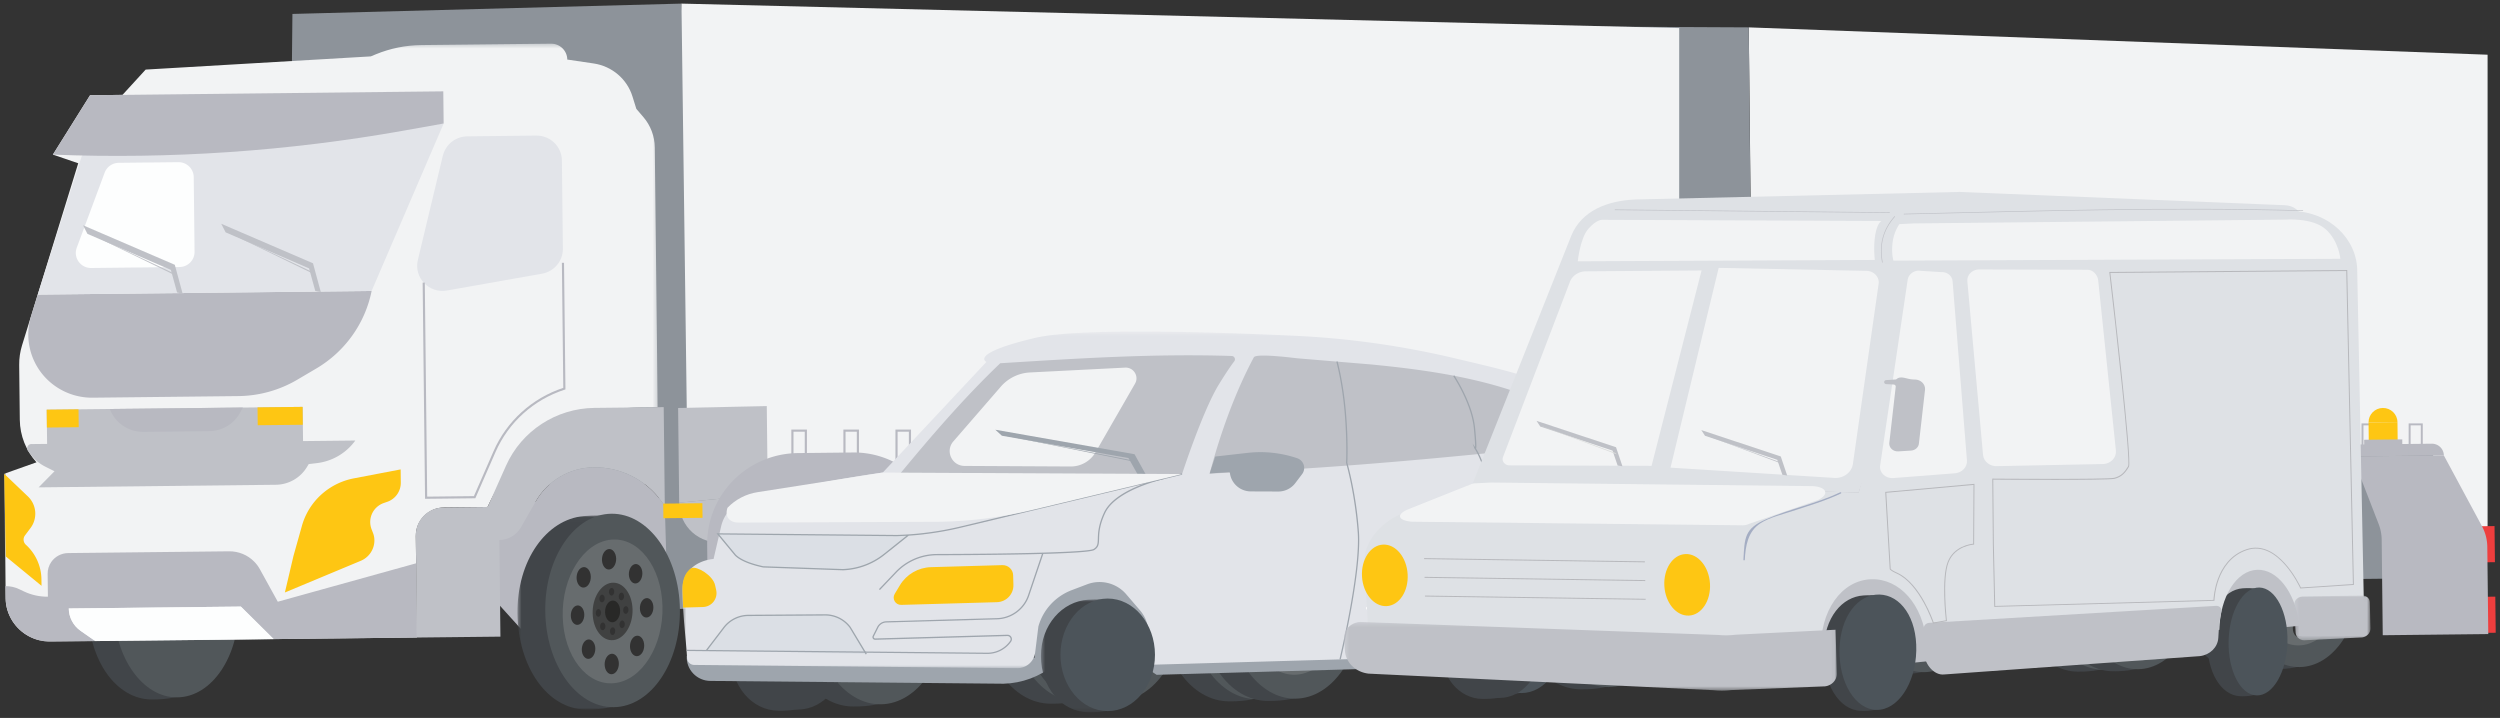 <svg xmlns="http://www.w3.org/2000/svg" xmlns:xlink="http://www.w3.org/1999/xlink" width="592" height="170" viewBox="0 0 592 170" fill="none" xmlns:v="https://vecta.io/nano"><rect x="0" y="0" width="592" height="170" fill="#333333" stroke="none"/><style><![CDATA[.B{fill:#414549}.C{fill-rule:evenodd}.D{fill:#b8b9c1}.E{fill:#51575a}.F{fill:#bfc1c7}.G{fill:#fec613}.H{fill:#676c6e}.I{fill:#404141}.J{fill:#323232}.K{fill:#282827}.L{fill:#f2f3f4}.M{fill:#fff}.N{fill:#8d939a}.O{fill:#e2e4e9}.P{fill:#9ea5ad}.Q{fill:#4c545a}]]></style><g class="C"><path d="M477.333 138.487c.142 11.453 6.444 20.507 14.694 20.562 14.697.102 14.32-9.46 14.178-20.914s2.684-22.104-14.692-20.563c-7.94.704-14.32 9.462-14.18 20.915z" class="B"/><path d="M483.292 137.995c.142 11.453 6.72 20.66 14.694 20.562s14.32-9.46 14.178-20.914-6.72-20.66-14.692-20.562-14.32 9.46-14.18 20.914z" class="E"/><path d="M485.644 138.395c.142 11.454 6.444 20.507 14.693 20.564 14.697.1 14.32-9.46 14.18-20.915s2.684-22.103-14.693-20.563c-7.94.703-14.32 9.46-14.18 20.914z" class="B"/><path d="M491.603 137.903c.142 11.455 6.72 20.662 14.693 20.564s14.32-9.46 14.18-20.915-6.72-20.66-14.693-20.563-14.32 9.46-14.18 20.914z" class="E"/><path d="M505.99 122.542c5.908-.624 10.873 5.755 11.1 14.25s-4.394 15.882-10.302 16.507-10.873-5.756-11.09-14.25 4.395-15.882 10.303-16.507z" class="H"/><path d="M506.226 131.77c2.362-.25 4.347 2.3 4.435 5.697s-1.758 6.353-4.12 6.602-4.348-2.3-4.435-5.697 1.757-6.353 4.12-6.602z" class="I"/><path d="M515.128 136.996c.03 1.148-.594 2.146-1.392 2.23s-1.47-.777-1.5-1.925.594-2.146 1.393-2.23 1.47.78 1.498 1.926zm-14.815 1.564c.03 1.147-.594 2.146-1.392 2.23s-1.47-.777-1.5-1.925.594-2.146 1.393-2.23 1.47.778 1.498 1.926zm6.835-11.978c.03 1.2-.626 2.263-1.466 2.352s-1.55-.82-1.58-2.03.626-2.263 1.468-2.352 1.55.82 1.58 2.03zm.576 22.453c.03 1.2-.627 2.263-1.467 2.352s-1.55-.82-1.58-2.03.625-2.263 1.468-2.352 1.55.82 1.58 2.03zm2.536-20.548c.543-.872 1.46-.97 2.044-.217s.62 2.068.076 2.94-1.46.966-2.045.215-.62-2.067-.075-2.938zm-7.97 18.89c-.543.872-1.46.968-2.043.216s-.62-2.068-.077-2.94 1.46-.966 2.045-.214.62 2.067.075 2.938zm-.986-15.326c-.573.918-1.538 1.02-2.154.227s-.653-2.18-.08-3.098 1.54-1.02 2.156-.227.652 2.178.078 3.098zm9.216 11.85c.574-.92 1.54-1.02 2.156-.228s.652 2.18.078 3.098-1.537 1.02-2.155.227-.652-2.18-.08-3.097zm-.734-6.34c.01.454-.235.85-.553.883s-.583-.307-.594-.762.237-.85.552-.886.583.3.595.765zm-5.886.62c.012.456-.235.852-.552.885s-.583-.3-.595-.763.237-.85.553-.885.583.3.594.763zm2.84-4.532c.012.454-.235.85-.553.883s-.582-.308-.594-.762.237-.85.553-.886.582.3.594.765zm-.378 7.682c.317-.032.582.3.594.765s-.235.85-.55.883-.583-.3-.595-.763.236-.85.552-.885zm1.493-7.144c.216-.346.58-.384.8-.086s.245.82.03 1.165-.58.385-.8.087-.245-.82-.03-1.166zm-3.16 7.49c-.216.346-.578.383-.8.085s-.245-.82-.03-1.165.578-.383.8-.085.245.82.03 1.165zm-.154-5.972c-.216.345-.58.382-.8.084s-.246-.82-.03-1.164.578-.385.8-.087.244.82.03 1.167zm4.3 5.533c-.216.346-.58.383-.8.085s-.246-.82-.03-1.164.578-.385.8-.086.246.82.03 1.165z" class="J"/><path d="M506.323 135.594c.894-.095 1.644.87 1.678 2.154s-.666 2.404-1.56 2.497-1.644-.87-1.676-2.155.664-2.402 1.557-2.496z" class="K"/><path d="M425.34 111.015l29.6-15.054-24.295-30.01-33.576 4.2 2.39 41.147 25.9-.284z" class="O"/><path d="M415.2 109.052l-1.09-102.57 174.952 6.474V126.44l-14.348-17.216-159.513-.17z" class="L"/><path d="M590.8 133.124l-2.974.032-.096-8.548 2.974-.033.096 8.55zm.185 16.71l-2.973.032-.096-8.548 2.973-.033.096 8.55z" fill="#ee3e3e"/><path d="M576.48 136.905l-168.22 1.843-.34-30.543 168.222-1.845.34 30.545z" class="N"/><path d="M570.16 150.357l19.064-.21-.23-20.653a10.56 10.56 0 0 0-1.262-4.887l-9.028-16.76-21.64.237 6.208 16.028a10.51 10.51 0 0 1 .711 3.691l.252 22.62 5.925-.066z" class="D"/><path d="M434.976 139.096c.142 11.453 6.444 20.507 14.693 20.564 14.697.1 14.32-9.462 14.18-20.915s2.684-22.103-14.692-20.563c-7.94.703-14.32 9.46-14.18 20.914z" class="B"/><path d="M440.935 138.604c.142 11.454 6.72 20.66 14.693 20.564s14.32-9.46 14.18-20.915-6.72-20.662-14.692-20.563-14.32 9.46-14.18 20.914z" class="E"/><path d="M454.98 123.246c5.908-.624 10.873 5.755 11.1 14.25s-4.395 15.883-10.302 16.508-10.873-5.756-11.09-14.25 4.395-15.882 10.303-16.507z" class="H"/><path d="M455.216 132.475c2.362-.25 4.348 2.3 4.435 5.697s-1.758 6.352-4.12 6.6-4.348-2.3-4.435-5.697 1.757-6.352 4.12-6.6z" class="I"/><path d="M464.118 137.7c.03 1.15-.594 2.146-1.392 2.23s-1.47-.777-1.5-1.925.594-2.146 1.393-2.23 1.47.78 1.498 1.925zm-14.815 1.565c.03 1.148-.594 2.146-1.4 2.23s-1.47-.776-1.5-1.924.594-2.146 1.393-2.232 1.47.78 1.498 1.926zm6.837-11.978c.03 1.2-.626 2.262-1.468 2.35s-1.548-.82-1.58-2.03.625-2.262 1.468-2.35 1.55.818 1.58 2.03zm.574 22.453c.03 1.2-.626 2.262-1.467 2.35s-1.548-.82-1.58-2.03.626-2.263 1.468-2.35 1.55.818 1.58 2.03zm2.536-20.55c.543-.87 1.46-.97 2.044-.216s.62 2.068.076 2.94-1.46.967-2.045.215-.62-2.066-.075-2.938zm-7.97 18.9c-.543.87-1.46.968-2.044.216s-.62-2.07-.076-2.94 1.46-.967 2.045-.214.62 2.066.075 2.938zm-.985-15.326c-.573.92-1.538 1.02-2.155.227s-.652-2.18-.08-3.098 1.54-1.02 2.155-.227.653 2.18.08 3.098zm9.215 11.84c.573-.918 1.538-1.02 2.155-.227s.652 2.18.08 3.098-1.537 1.02-2.155.227-.652-2.18-.08-3.098zm-.733-6.33c.01.456-.236.85-.553.884s-.583-.308-.594-.763.235-.85.55-.886.583.3.596.765zm-5.877.62c.012.456-.236.85-.552.885s-.583-.3-.595-.762.236-.852.553-.886.583.308.594.763zm2.83-4.533c.012.454-.235.85-.553.884s-.58-.308-.593-.763.236-.85.552-.886.582.3.594.765zm-.377 7.683c.316-.033.58.3.593.764s-.235.852-.55.884-.583-.308-.595-.763.236-.85.553-.885zm1.493-7.135c.215-.345.578-.384.8-.085s.244.82.03 1.164-.578.385-.8.087-.245-.82-.03-1.166zm-3.16 7.48c-.216.346-.578.384-.8.085s-.245-.818-.03-1.163.578-.385.8-.087.245.82.03 1.165zm-.155-5.97c-.215.345-.578.383-.8.085s-.246-.82-.03-1.165.58-.384.8-.086.245.82.03 1.166zm4.3 5.533c-.215.345-.58.382-.8.084s-.247-.818-.03-1.163.58-.385.8-.087.246.82.03 1.166z" class="J"/><path d="M455.314 136.3c.893-.095 1.644.87 1.678 2.154s-.666 2.403-1.56 2.497-1.644-.87-1.677-2.156.665-2.402 1.558-2.495z" class="K"/><path d="M515.593 137.98c.14 11.454 6.443 20.506 14.692 20.563 14.697.1 14.32-9.46 14.18-20.914s2.684-22.104-14.693-20.564c-7.938.703-14.32 9.46-14.178 20.915z" class="B"/><path d="M521.552 137.487c.14 11.454 6.72 20.662 14.692 20.563s14.32-9.46 14.18-20.914-6.72-20.66-14.693-20.564-14.32 9.46-14.178 20.915z" class="E"/><path d="M523.903 137.888c.142 11.453 6.444 20.507 14.694 20.562 14.697.1 14.32-9.46 14.178-20.914s2.684-22.103-14.692-20.562c-7.94.703-14.322 9.46-14.18 20.914z" class="B"/><path d="M529.862 137.396c.142 11.454 6.72 20.66 14.694 20.563s14.32-9.462 14.178-20.915-6.72-20.66-14.692-20.562-14.322 9.46-14.18 20.914z" class="E"/><path d="M544.248 122.034c5.908-.625 10.873 5.755 11.1 14.25s-4.394 15.883-10.302 16.507-10.873-5.755-11.1-14.25 4.394-15.883 10.302-16.507z" class="H"/><path d="M544.484 131.262c2.363-.25 4.348 2.3 4.436 5.698s-1.758 6.352-4.12 6.602-4.347-2.303-4.435-5.7 1.758-6.35 4.12-6.6z" class="I"/><path d="M553.386 136.5c.03 1.147-.594 2.146-1.4 2.23s-1.47-.778-1.5-1.925.594-2.146 1.393-2.23 1.47.778 1.498 1.926zm-14.814 1.563c.03 1.148-.594 2.147-1.393 2.23s-1.47-.777-1.498-1.924.594-2.147 1.392-2.23 1.47.778 1.5 1.925zm6.835-11.98c.032 1.2-.625 2.263-1.466 2.352s-1.55-.82-1.58-2.03.625-2.262 1.468-2.35 1.55.82 1.58 2.03zm.575 22.453c.032 1.2-.625 2.263-1.466 2.35s-1.55-.82-1.58-2.03.626-2.262 1.468-2.35 1.55.82 1.58 2.03zm2.536-20.55c.545-.87 1.46-.967 2.045-.216s.62 2.068.075 2.94-1.46.968-2.044.215-.62-2.066-.076-2.938zm-7.968 18.9c-.545.872-1.46.968-2.045.217s-.618-2.068-.075-2.94 1.46-.966 2.044-.215.62 2.067.076 2.938zm-.986-15.328c-.574.92-1.538 1.02-2.155.228s-.652-2.18-.08-3.098 1.537-1.02 2.154-.228.653 2.18.08 3.098zm9.216 11.84c.573-.918 1.538-1.02 2.154-.227s.653 2.18.08 3.098-1.54 1.02-2.156.227-.652-2.18-.078-3.098zm-.735-6.328c.012.456-.236.85-.553.885s-.582-.3-.594-.763.236-.85.553-.885.582.3.594.763zm-5.875.62c.012.456-.235.85-.553.884s-.58-.308-.594-.762.237-.852.553-.886.582.3.594.764zm2.83-4.533c.01.456-.235.85-.553.885s-.583-.3-.594-.763.236-.852.552-.885.583.308.595.763zm-.38 7.683c.316-.034.583.308.594.763s-.236.852-.552.885-.583-.3-.595-.764.236-.85.553-.884zm1.494-7.146c.216-.345.58-.382.8-.084s.246.82.03 1.164-.578.384-.8.086-.246-.82-.03-1.166zm-3.16 7.493c-.216.346-.578.384-.8.086s-.246-.82-.03-1.165.578-.385.8-.087.245.82.03 1.166zm-.153-5.974c-.216.345-.58.384-.8.085s-.246-.818-.03-1.164.578-.385.8-.087.246.82.03 1.166zm4.308 5.534c-.216.345-.58.383-.8.085s-.245-.82-.03-1.165.578-.385.8-.087.244.82.03 1.167z" class="J"/><path d="M544.583 135.086c.893-.094 1.644.87 1.676 2.155s-.664 2.402-1.557 2.496-1.644-.87-1.678-2.154.666-2.402 1.56-2.497z" class="K"/><path d="M508.206 139.538l9.274-.1-.162-14.563 6.767-13.377a5.68 5.68 0 0 1 5.012-3.107l49.607-.543c-.017-1.552-1.3-2.796-2.865-2.78l-53.195.583c-1.857.02-3.587.94-4.632 2.462l-9.994 14.563.188 16.862z" class="D"/><path d="M471.922 143.513l41.476-.455-.034-3.04c-.11-9.833-4.153-19.22-11.24-26.094l-33.3.364a58.75 58.75 0 0 1 2.961 17.766l.127 11.458z" class="F"/><path d="M418.483 133.878l19.35 1.832 1.33-13.487c.967-3.583 3.622-6.48 7.125-7.775a19.02 19.02 0 0 1 18.446 2.95c4.408 3.513 6.997 8.797 7.06 14.402l.077 6.956 3.092-.033-.12-10.73c-.066-6-3.028-11.608-7.963-15.08l-6.094-4.287c-3.253-2.29-7.154-3.498-11.142-3.454l-11.833.13a19.77 19.77 0 0 0-9.716 2.674c-6.08 3.536-9.787 10.032-9.71 17.023l.1 8.88z" class="D"/><path d="M514.49 125.102l-42.767.47.203 18.227 42.767-.47-.203-18.226zm-3.278 3.325l.13 11.65-36.136.395-.13-11.65 36.137-.396z" fill="#ced3d7"/><path d="M483.486 140.698l-8.394.1-.035-3.13 8.394-.093.035 3.13zm27.888-.306l-8.394.092-.034-3.13 8.393-.1.035 3.13z" class="G"/><g class="D"><use xlink:href="#H"/><use xlink:href="#H" x="11.161"/><use xlink:href="#I"/><use xlink:href="#I" x="11.16"/><use xlink:href="#H" x="44.646"/><use xlink:href="#H" x="55.807"/><use xlink:href="#I" x="44.645"/><use xlink:href="#I" x="55.807"/><use xlink:href="#H" x="89.292"/><use xlink:href="#H" x="100.454"/><use xlink:href="#H" x="111.614"/><use xlink:href="#I" x="100.453"/></g><g class="G"><path d="M560.874 100.034c-.02-1.876 1.494-3.412 3.384-3.43s3.44 1.48 3.46 3.356"/><path d="M560.874 100.034l6.845-.075.053 4.83-6.845.076-.053-4.83z"/></g><path d="M568.872 105.684l-9.024.1-.018-1.645 9.024-.098.018 1.643z" class="D"/><path d="M364.29 13.556v108.746l10.53 16.683 8.475-4.43 32.045-1.163-1.233-126.91-48.944-.244-.873 7.32z" class="N"/><path d="M232.558 143.937c.157 12.648 7.117 22.646 16.227 22.7 16.23.11 15.815-10.45 15.66-23.1s2.963-24.4-16.227-22.7c-8.766.778-15.815 10.45-15.66 23.1z" class="B"/><path d="M239.14 143.393c.157 12.65 7.422 22.816 16.227 22.71s15.815-10.45 15.658-23.1-7.42-22.818-16.226-22.71-15.815 10.45-15.66 23.097z" class="E"/><path d="M241.736 143.836c.157 12.65 7.117 22.646 16.227 22.7 16.23.11 15.815-10.45 15.66-23.1s2.963-24.41-16.227-22.71c-8.766.777-15.815 10.45-15.66 23.098z" class="B"/><path d="M248.318 143.293c.156 12.648 7.42 22.816 16.225 22.71s15.816-10.45 15.66-23.097-7.422-22.818-16.227-22.71-15.815 10.45-15.658 23.1z" class="E"/><path d="M264.205 126.328c6.523-.69 12.007 6.356 12.247 15.735s-4.853 17.54-11.377 18.23-12.007-6.355-12.248-15.735 4.854-17.54 11.378-18.23z" class="H"/><path d="M264.466 136.518c2.608-.275 4.802 2.543 4.898 6.294s-1.942 7.014-4.55 7.29-4.802-2.542-4.9-6.294 1.942-7.016 4.55-7.29z" class="I"/><path d="M274.297 142.3c.032 1.267-.656 2.37-1.537 2.463s-1.623-.858-1.655-2.127.656-2.37 1.537-2.463 1.623.858 1.655 2.127zm-16.36 1.73c.033 1.267-.656 2.37-1.537 2.463s-1.623-.86-1.656-2.127.656-2.37 1.538-2.463 1.622.858 1.655 2.127zm7.55-13.23c.034 1.336-.7 2.5-1.62 2.597s-1.7-.906-1.744-2.24.7-2.498 1.62-2.597 1.7.905 1.744 2.24zm.635 24.795c.033 1.337-.7 2.5-1.62 2.597s-1.7-.905-1.744-2.24.7-2.498 1.62-2.597 1.7.905 1.745 2.24zm2.8-22.692c.6-.963 1.6-1.07 2.257-.238s.684 2.283.084 3.244-1.6 1.07-2.257.238-.684-2.282-.084-3.244zm-8.8 20.86c-.6.96-1.6 1.068-2.257.238s-.683-2.283-.083-3.245 1.6-1.07 2.257-.238.683 2.283.083 3.245zm-1.1-16.926c-.632 1.013-1.698 1.126-2.38.25s-.72-2.408-.1-3.422 1.7-1.126 2.38-.252.72 2.408.087 3.423zm10.18 13.075c.633-1.015 1.698-1.126 2.38-.25s.722 2.407.1 3.42-1.698 1.127-2.38.252-.72-2.407-.087-3.422zm-.812-6.99c.013.503-.26.94-.6.976s-.644-.34-.656-.844.26-.938.6-.976.643.34.657.844zm-6.488.686c.013.502-.26.94-.6.976s-.643-.34-.655-.843.26-.94.608-.976.644.34.657.843zm3.124-5c.012.504-.26.94-.6.978s-.643-.342-.657-.844.26-.94.6-.976.644.34.657.842zm-.418 8.487c.35-.036.644.34.657.843s-.26.94-.6.978-.643-.342-.657-.845.26-.94.6-.976zm1.65-7.9c.238-.382.64-.425.896-.095s.27.906.033 1.287-.64.424-.896.094-.27-.905-.033-1.286zm-3.5 8.273c-.24.38-.64.424-.896.095s-.27-.907-.033-1.288.64-.424.896-.093.27.905.033 1.286zm-.17-6.597c-.237.38-.638.425-.894.095s-.272-.906-.034-1.286.64-.426.896-.095.27.905.032 1.286zm4.758 6.112c-.238.38-.64.424-.896.095s-.27-.906-.033-1.288.64-.424.896-.093.27.905.033 1.286z" class="J"/><path d="M264.574 140.742c.987-.104 1.816.962 1.852 2.38s-.733 2.655-1.72 2.757-1.816-.96-1.85-2.38.733-2.653 1.72-2.757z" class="K"/><path d="M357.76 128.574l39.873-4.882v-10.706l-47.31-2.625 7.438 18.213z" class="N"/><path d="M358.123 140.526c.157 12.65 7.117 22.647 16.227 22.71 16.23.1 15.815-10.45 15.658-23.1s2.964-24.41-16.227-22.71c-8.766.776-15.814 10.45-15.658 23.097z" class="B"/><path d="M364.704 139.984c.157 12.648 7.422 22.816 16.227 22.71s15.815-10.45 15.658-23.097-7.42-22.818-16.226-22.71-15.815 10.45-15.66 23.1z" class="E"/><path d="M380.215 123.022c6.523-.69 12.007 6.356 12.247 15.735s-4.853 17.542-11.377 18.23-12.008-6.356-12.25-15.735 4.855-17.543 11.38-18.23z" class="H"/><use xlink:href="#J" class="I"/><path d="M390.306 138.985c.033 1.268-.655 2.37-1.537 2.464s-1.623-.86-1.655-2.127.655-2.37 1.538-2.464 1.622.86 1.654 2.127zm-16.36 1.728c.033 1.268-.655 2.37-1.538 2.464s-1.622-.86-1.654-2.128.655-2.368 1.538-2.463 1.622.86 1.654 2.127zm7.55-13.23c.033 1.336-.7 2.498-1.62 2.597s-1.7-.905-1.744-2.24.7-2.5 1.62-2.597 1.7.905 1.745 2.24zm.635 24.796c.034 1.336-.7 2.498-1.62 2.597s-1.7-.905-1.745-2.24.7-2.5 1.62-2.597 1.7.906 1.744 2.24zm2.8-22.693c.6-.962 1.6-1.07 2.257-.238s.684 2.283.084 3.246-1.6 1.068-2.26.238-.683-2.283-.082-3.246zm-8.8 20.863c-.6.962-1.6 1.07-2.257.238s-.684-2.283-.084-3.246 1.6-1.07 2.257-.238.684 2.283.084 3.246zm-1.1-16.928c-.633 1.015-1.698 1.127-2.38.25s-.72-2.406-.088-3.42 1.7-1.127 2.38-.25.72 2.406.087 3.42zm10.18 13.076c.632-1.014 1.698-1.126 2.38-.25s.72 2.407.088 3.42-1.7 1.126-2.38.252-.72-2.407-.087-3.422zm-.813-7c.014.503-.26.94-.6.976s-.644-.34-.656-.842.26-.94.608-.977.644.34.657.843zm-6.49.686c.013.502-.26.94-.6.976s-.644-.34-.657-.843.26-.94.6-.976.644.34.657.843zm3.125-5.007c.013.502-.26.94-.6.976s-.643-.34-.655-.843.26-.94.608-.976.645.34.657.843zm-.417 8.485c.35-.037.643.34.657.843s-.26.94-.6.977-.644-.34-.657-.844.26-.94.6-.976zm1.65-7.892c.238-.38.64-.425.895-.094s.272.905.034 1.286-.64.425-.896.095-.27-.906-.033-1.287zm-3.49 8.275c-.238.38-.64.424-.895.094s-.27-.906-.034-1.287.64-.424.896-.095.272.907.033 1.288zm-.17-6.597c-.237.38-.64.425-.896.094s-.27-.905-.032-1.286.638-.425.895-.094.27.905.033 1.286zm4.758 6.112c-.24.38-.64.424-.896.094s-.27-.905-.033-1.287.64-.424.896-.094.27.906.033 1.287z" class="J"/><path d="M380.584 137.436c.987-.103 1.816.962 1.852 2.38s-.735 2.655-1.72 2.758-1.816-.96-1.85-2.38.733-2.653 1.72-2.758z" class="K"/><path d="M175.138 113.598l32.678-16.626-26.83-33.14-37.08 4.638 2.64 45.443 28.59-.314z" class="O"/><path d="M68.087 115.226l101.5-.738L161.372.854 69.246 3.3l-1.16 111.927z" class="N"/><path d="M162.835 112.78L161.372.854l236.262 5.8v106.33l-234.8-.206z" class="L"/><path d="M357.866 138.015l-3.283.036-.106-9.442 3.284-.036.105 9.442zm.206 18.455l-3.283.036-.106-9.44 3.284-.038.105 9.442z" fill="#ee3e3e"/><path d="M342.053 142.2l-185.78 2.036-.376-33.732 185.78-2.037.376 33.733z" class="N"/><path d="M335.073 157.047l21.054-.23-.255-22.8a11.64 11.64 0 0 0-1.395-5.398l-9.968-18.5-23.898.262 6.855 17.703a11.62 11.62 0 0 1 .785 4.076l.28 24.98 6.543-.072zM157.876 135.34l-.452-15.515-.77-1.076c-3.68-5.136-9.665-8.157-16.02-8.087-5.7.06-10.934 3.124-13.746 8.04l-17.685 14.572 19.75 21.842 28.923-19.776z" class="D"/><path d="M20.886 144.615c.145 11.71 6.588 20.965 15.022 21.023 15.026.103 14.64-9.673 14.496-21.383s2.744-22.598-15.022-21.023c-8.115.72-14.64 9.673-14.496 21.383z" class="B"/><path d="M26.978 144.112c.145 11.7 6.87 21.122 15.022 21.023s14.64-9.672 14.496-21.383-6.87-21.122-15.022-21.022-14.64 9.672-14.496 21.382z" class="E"/></g><mask id="A" mask-type="alpha" maskUnits="userSpaceOnUse" x="0" y="10" width="156" height="142"><path d="M1 10.345h154.75v141.58H1V10.345z" class="C M"/></mask><g mask="url(#A)" class="C L"><path d="M1.318 141.6L.99 112.19l7.652-2.717c-2.505-2.765-3.912-6.34-3.953-10.06L4.544 86.43c-.018-1.574.208-3.14.674-4.646l13.304-43.122-5.998-2.05 8.806-14.064 7.68-.085 5.48-5.986 53.314-3.124 1.2-.5c3.418-1.4 7.074-2.14 10.772-2.18l30.676-.337c2.12-.024 3.86 1.664 3.883 3.768l6.256.925c4.32.638 7.9 3.68 9.18 7.818l.912 2.93 1.656 1.928c1.724 2.005 2.685 4.548 2.714 7.183l.685 61.53-4.177.046c-15.652.172-29.764 9.39-36.105 23.582l-10.264.113c-3.76.04-6.772 3.095-6.73 6.824l.267 23.982-86.772.952c-3.628.04-7.022-1.777-8.98-4.807-1.065-1.648-1.64-3.56-1.663-5.518z"/></g><g class="C"><path d="M8.927 69.763L88 68.896c-1.544 7.69-6.308 14.366-13.106 18.37l-4.508 2.656a28.06 28.06 0 0 1-13.924 3.872l-34.513.38a15.16 15.16 0 0 1-10.143-3.74C7.368 86.55 5.63 80.452 7.36 74.837l1.566-5.074z" class="D"/><path d="M7.443 105.155l3.712-.04-.09-8.103 60.598-.665.1 8.103 12.376-.135c-2.142 2.976-5.45 4.92-9.108 5.354l-1.926.227-.422.697c-1.56 2.584-4.362 4.178-7.4 4.2l-56.137.616 3.762-3.816-2.147-1.072c-1.388-.694-2.594-1.697-3.525-2.93l-.602-.797a1.03 1.03 0 0 1 .819-1.648z" class="F"/><path d="M67.456 140.3l17.97-7.5c1.98-.828 3.257-2.76 3.233-4.9-.006-.56-.112-1.114-.312-1.638l-.367-.96a4.74 4.74 0 0 1 1.058-5.024 4.81 4.81 0 0 1 1.872-1.175l.758-.26a4.77 4.77 0 0 0 3.242-4.561l-.035-3.127-11.08 2.12a15.95 15.95 0 0 0-5.176 1.964c-3.486 2.08-6.04 5.402-7.13 9.3l-1.995 7.104-2.038 8.67zM1 112.2l5.606 5.354a5.65 5.65 0 0 1 .627 7.473l-1.315 1.757c-.512.683-.42 1.64.212 2.216a11.25 11.25 0 0 1 3.685 8.2l.017 1.522-8.457-6.946L1 112.2z" class="G"/><path d="M4.532 139.51l1.13.538c1.772.843 3.716 1.27 5.68 1.25l-.06-5.42c-.01-.998.287-1.973.853-2.796.902-1.3 2.392-2.1 4-2.116l38.105-.417c2.244-.026 4.4.862 5.965 2.454.52.53.967 1.127 1.325 1.776l4.252 7.707 32.76-9.097.196 17.582-33.926.373-7.77-7.704-40.754.446c.024 2.1 1.068 4.08 2.807 5.296l3.468 2.425-10.598.116c-3.628.04-7.022-1.775-8.98-4.806-1.065-1.648-1.64-3.56-1.663-5.518l-.032-2.803c1.124-.012 2.234.232 3.246.714z" class="D"/><path d="M104.863 36.864l-5.914 24.7c-.998 4.167 2.64 7.98 6.9 7.23l22.5-3.986c2.885-.5 4.975-3.015 4.942-5.92l-.233-20.902c-.036-3.284-2.75-5.917-6.063-5.88l-16.344.18c-2.754.03-5.132 1.916-5.77 4.573zm-95.936 32.9L88 68.896l17.058-39.648L53.9 34.466l-34.405 2.07L8.927 69.763z" class="O"/><path d="M21.608 63.462l20.9-.23c1.99-.022 3.584-1.64 3.563-3.613l-.196-17.683c-.023-1.974-1.653-3.556-3.644-3.534l-14.113.155a3.6 3.6 0 0 0-3.341 2.338l-6.6 17.757c-.873 2.35.897 4.836 3.42 4.81z" fill="#fdfefe"/><path d="M26 96.846c1.23 3.292 4.415 5.463 7.954 5.424l15.61-.172c3.053-.033 5.846-1.7 7.292-4.377l.662-1.22L26 96.846z" class="D"/><path d="M11.1 101.246l7.54-.082-.047-4.237-7.54.084.047 4.235zm49.882-4.784l.047 4.237 10.67-.116-.047-4.237-10.67.117z" class="G"/><path d="M98.73 150.972l19.773-.216-.255-22.885c2.114-.02 4.056-1.16 5.1-2.98l3.54-6.19c2.813-4.916 8.05-7.978 13.747-8.04 6.354-.07 12.338 2.95 16.02 8.087l.77 1.076-.26-23.414-16.395.18c-9.076.1-17.258 5.444-20.936 13.673l-4.373 9.79-10.492.116c-3.633.04-6.546 2.992-6.506 6.595l.27 24.208z" class="F"/><path d="M22.558 151.808l-3.468-2.426c-1.74-1.215-2.783-3.186-2.807-5.295l40.754-.446 7.77 7.703-42.248.464z" fill="#fdfefe"/><path d="M21.33 22.547l83.642-.917.084 7.618-9.47 1.686c-27.398 4.876-55.25 6.78-83.064 5.68l8.806-14.065z" class="D"/><g class="F"><path d="M75.97 69.165l-1.85-6.817-21.73-9.358 1.04 2.032 19.754 8.533 1.476 5.356 1.307.255z"/><path d="M74.052 64.448l-20.3-9.606-.393-.138 20.966 10.2-.274-.446zm-30.806 5.075l-1.85-6.818-21.73-9.358 1.04 2.032 19.754 8.533 1.476 5.356 1.307.255z"/><path d="M41.33 64.807L21.03 55.2l-.392-.138 20.965 10.2-.274-.446zm140.476 52.176c.064 5.75-4.58 10.87-10.372 11.438s-10.54-3.636-10.604-9.386"/><path d="M181.806 116.983l-20.976 2.052-.25-22.427 20.994-.448.232 20.823z"/></g></g><mask id="B" mask-type="alpha" maskUnits="userSpaceOnUse" x="122" y="122" width="33" height="47"><path d="M122.534 122.04h31.99v45.974h-31.99V122.04z" class="C M"/></mask><g mask="url(#B)" class="B C"><path d="M122.537 145.303c.156 12.65 7.116 22.647 16.225 22.71 16.232.1 15.816-10.45 15.66-23.1s2.964-24.4-16.227-22.7c-8.766.777-15.815 10.45-15.658 23.098z"/></g><g class="C"><g class="E"><path d="M129.118 144.76c.156 12.65 7.422 22.816 16.225 22.7s15.816-10.45 15.66-23.1-7.422-22.817-16.227-22.71-15.815 10.45-15.658 23.098z"/><path d="M136.348 144.672c.085 6.912 4.056 12.47 8.867 12.4s8.643-5.71 8.557-12.623-4.056-12.468-8.867-12.41-8.643 5.71-8.557 12.622z"/></g><path d="M144.627 127.8c6.524-.69 12.008 6.356 12.248 15.735s-4.852 17.542-11.377 18.23-12.008-6.356-12.248-15.736 4.854-17.54 11.377-18.23z" class="H"/><path d="M144.89 138c2.61-.275 4.8 2.542 4.898 6.292s-1.942 7.015-4.55 7.292-4.803-2.542-4.898-6.294 1.94-7.014 4.55-7.3z" class="I"/><path d="M154.72 143.762c.032 1.268-.656 2.37-1.538 2.463s-1.622-.858-1.655-2.127.656-2.37 1.538-2.463 1.622.858 1.655 2.127zm-16.36 1.738c.03 1.267-.657 2.37-1.538 2.463s-1.622-.858-1.655-2.127.656-2.37 1.537-2.463 1.623.86 1.656 2.127zm7.548-13.24c.034 1.336-.7 2.498-1.62 2.597s-1.7-.906-1.744-2.242.7-2.498 1.62-2.597 1.7.907 1.744 2.242zm.635 24.797c.034 1.336-.7 2.498-1.62 2.597s-1.7-.905-1.744-2.242.7-2.498 1.62-2.597 1.7.907 1.744 2.242zm2.8-22.693c.6-.963 1.6-1.07 2.257-.238s.684 2.283.084 3.244-1.6 1.07-2.257.238-.684-2.283-.084-3.244zm-8.802 20.86c-.6.963-1.6 1.07-2.257.238s-.684-2.283-.084-3.245 1.6-1.07 2.258-.238.684 2.283.083 3.245zm-1.088-16.925c-.632 1.015-1.698 1.126-2.38.25s-.72-2.408-.088-3.42 1.698-1.127 2.38-.25.72 2.406.088 3.42zm10.178 13.074c.633-1.014 1.698-1.127 2.38-.25s.72 2.408.087 3.42-1.698 1.126-2.38.25-.72-2.406-.087-3.42zm-.812-6.99c.013.503-.26.94-.6.976s-.643-.34-.655-.842.26-.94.608-.978.645.342.657.844zm-6.488.685c.013.503-.26.94-.6.977s-.644-.34-.656-.844.26-.94.6-.976.643.34.657.843zm3.125-5.006c.013.502-.26.94-.6.976s-.644-.34-.656-.844.26-.94.6-.976.643.34.657.844zm-.417 8.484c.35-.036.644.34.657.844s-.26.94-.6.977-.645-.34-.657-.844.26-.94.6-.977zm1.648-7.9c.24-.382.64-.425.896-.095s.27.906.033 1.287-.64.424-.896.094-.27-.905-.033-1.286zm-3.49 8.272c-.237.38-.638.424-.895.095s-.27-.907-.033-1.288.64-.424.896-.093.27.905.032 1.286zm-.167-6.596c-.24.38-.64.426-.896.095s-.27-.905-.033-1.286.64-.425.896-.095.27.906.033 1.286zm4.755 6.112c-.237.38-.638.425-.894.095s-.272-.905-.034-1.286.64-.425.896-.095.27.905.032 1.286z" class="J"/><path d="M144.997 142.213c.987-.104 1.816.962 1.852 2.38s-.734 2.655-1.72 2.758-1.816-.96-1.852-2.38.734-2.652 1.72-2.757z" class="K"/><path d="M185.78 144.6c.157 12.65 7.117 22.647 16.227 22.7 16.23.11 15.815-10.45 15.658-23.098s2.964-24.4-16.227-22.7c-8.766.778-15.814 10.45-15.658 23.098z" class="B"/><path d="M192.36 144.067c.156 12.648 7.422 22.816 16.227 22.71s15.814-10.448 15.658-23.097-7.42-22.818-16.227-22.71-15.814 10.45-15.658 23.1z" class="E"/><path d="M207.87 127.106c6.524-.69 12.008 6.355 12.248 15.735s-4.854 17.542-11.377 18.23-12.008-6.356-12.25-15.735 4.855-17.542 11.378-18.23z" class="H"/><use xlink:href="#J" x="-172.343" y="4.083" class="I"/><g class="J"><path d="M217.963 143.07c.033 1.267-.656 2.37-1.537 2.463s-1.623-.86-1.656-2.126.656-2.37 1.54-2.465 1.62.86 1.654 2.128zm-16.36 1.726c.033 1.268-.655 2.37-1.538 2.464s-1.622-.86-1.654-2.126.655-2.37 1.538-2.465 1.622.86 1.654 2.127zm7.55-13.23c.033 1.336-.7 2.5-1.62 2.597s-1.7-.905-1.744-2.24.7-2.498 1.62-2.596 1.7.905 1.745 2.24zm.635 24.797c.034 1.335-.7 2.5-1.62 2.596s-1.7-.905-1.745-2.24.7-2.498 1.62-2.596 1.7.905 1.744 2.24zm2.8-22.694c.6-.962 1.6-1.07 2.257-.238s.684 2.283.084 3.246-1.6 1.07-2.26.238-.683-2.283-.082-3.246zm-8.802 20.862c-.602.962-1.6 1.07-2.257.238s-.684-2.283-.084-3.246 1.6-1.07 2.257-.238.684 2.283.084 3.246zm-1.088-16.927c-.633 1.015-1.698 1.127-2.38.252s-.72-2.407-.088-3.422 1.7-1.126 2.38-.25.72 2.407.087 3.42zm10.178 13.075c.632-1.014 1.698-1.126 2.38-.25s.72 2.407.088 3.42-1.7 1.127-2.38.252-.72-2.407-.087-3.422zm-.812-7c.013.503-.26.94-.6.976s-.643-.34-.655-.842.26-.94.608-.976.644.34.657.842zm-6.49.687c.013.503-.26.94-.6.976s-.644-.34-.657-.843.26-.94.6-.976.644.34.657.843zm3.125-5.007c.013.502-.26.94-.6.976s-.643-.34-.655-.843.26-.94.608-.976.645.34.657.843zm-.417 8.486c.35-.038.643.34.657.842s-.26.94-.6.978-.644-.342-.657-.844.26-.94.6-.976zm1.65-7.892c.238-.38.64-.425.895-.094s.27.905.034 1.286-.64.425-.896.095-.272-.906-.033-1.287zm-3.492 8.274c-.238.38-.64.425-.895.094s-.27-.905-.034-1.286.64-.425.896-.095.272.906.033 1.287z"/><path d="M206.272 141.642c-.237.38-.64.424-.896.095s-.27-.907-.032-1.288.638-.424.895-.094.27.905.033 1.287zm4.758 6.11c-.238.38-.638.425-.895.094s-.27-.905-.033-1.286.64-.425.896-.094.27.905.032 1.286z"/></g><path d="M208.24 141.52c.986-.103 1.815.962 1.852 2.38s-.735 2.653-1.72 2.756-1.816-.96-1.85-2.38.733-2.653 1.72-2.758z" class="K"/><path d="M274.8 143.375c.157 12.65 7.117 22.647 16.227 22.71 16.23.1 15.815-10.45 15.66-23.1s2.963-24.41-16.227-22.71c-8.766.776-15.815 10.45-15.66 23.097z" class="B"/><path d="M281.39 142.833c.157 12.648 7.422 22.816 16.226 22.71s15.816-10.45 15.66-23.097-7.42-22.818-16.226-22.71-15.815 10.45-15.66 23.1z" class="E"/><path d="M283.988 143.276c.157 12.648 7.117 22.647 16.227 22.71 16.23.11 15.815-10.45 15.66-23.098s2.963-24.4-16.227-22.7c-8.766.778-15.815 10.45-15.66 23.1z" class="B"/><path d="M290.57 142.732c.157 12.648 7.422 22.816 16.226 22.71s15.816-10.45 15.66-23.1-7.422-22.818-16.226-22.71-15.815 10.45-15.66 23.1z" class="E"/><path d="M306.457 125.766c6.523-.688 12.007 6.356 12.247 15.736s-4.853 17.542-11.377 18.23-12.007-6.356-12.25-15.735 4.855-17.543 11.38-18.232z" class="H"/><path d="M306.718 135.958c2.608-.275 4.802 2.54 4.898 6.292s-1.942 7.015-4.55 7.292-4.802-2.542-4.9-6.294 1.942-7.015 4.55-7.3z" class="I"/><path d="M316.55 141.73c.032 1.268-.656 2.37-1.537 2.463s-1.623-.86-1.655-2.127.656-2.37 1.537-2.463 1.623.86 1.655 2.127zm-16.362 1.728c.032 1.268-.656 2.37-1.537 2.463s-1.623-.858-1.656-2.127.656-2.37 1.538-2.463 1.622.858 1.655 2.127zm7.55-13.228c.034 1.336-.7 2.498-1.62 2.597s-1.7-.906-1.744-2.242.7-2.498 1.62-2.596 1.7.905 1.744 2.24zm.635 24.795c.034 1.336-.7 2.498-1.62 2.597s-1.7-.905-1.744-2.24.7-2.5 1.62-2.597 1.7.906 1.744 2.24zm2.8-22.693c.6-.962 1.6-1.07 2.257-.238s.684 2.282.084 3.244-1.6 1.07-2.258.238-.683-2.283-.083-3.244zm-8.803 20.86c-.6.963-1.6 1.07-2.257.24s-.683-2.283-.083-3.245 1.6-1.07 2.257-.238.683 2.283.083 3.244zm-1.087-16.925c-.633 1.015-1.698 1.126-2.38.25s-.722-2.407-.1-3.42 1.7-1.127 2.38-.25.72 2.406.087 3.42zm10.177 13.075c.632-1.014 1.698-1.127 2.38-.25s.72 2.408.1 3.422-1.7 1.126-2.38.252-.72-2.408-.087-3.423zm-.8-6.99c.014.502-.26.94-.6.976s-.644-.34-.656-.843.26-.94.6-.976.643.34.656.843zm-6.5.685c.013.503-.26.94-.6.977s-.644-.34-.656-.844.26-.94.6-.976.643.34.657.843zm3.126-5.008c.012.503-.26.94-.6.977s-.643-.34-.657-.843.26-.94.6-.978.644.342.657.844zm-.418 8.486c.35-.036.644.34.657.844s-.26.94-.6.977-.643-.34-.657-.844.26-.94.6-.977zm1.65-7.89c.238-.38.64-.424.896-.093s.27.905.033 1.286-.64.424-.896.094-.27-.906-.033-1.287zm-3.5 8.275c-.24.38-.64.424-.896.095s-.27-.907-.033-1.287.64-.425.896-.095.27.905.033 1.287zm-.17-6.597c-.237.38-.638.424-.894.094s-.272-.905-.034-1.286.64-.425.896-.095.27.906.032 1.287zm4.758 6.112c-.238.38-.64.424-.896.094s-.27-.906-.033-1.287.64-.424.896-.095.27.907.033 1.288z" class="J"/><path d="M306.826 140.18c.987-.104 1.816.962 1.852 2.38s-.733 2.655-1.72 2.758-1.816-.96-1.85-2.38.733-2.653 1.72-2.758z" class="K"/><path d="M266.653 145.098l10.24-.113-.18-16.083 7.474-14.774c1.052-2.08 3.188-3.403 5.536-3.428l54.783-.6c-.018-1.715-1.435-3.1-3.164-3.07l-58.747.643c-2.05.023-3.96 1.037-5.114 2.72l-11.037 16.083.207 18.623z" class="D"/><path d="M226.583 149.487l45.804-.502-.038-3.357c-.12-10.858-4.587-21.224-12.413-28.818l-36.764.404c2.093 6.336 3.195 12.952 3.27 19.62l.14 12.654z" class="F"/><path d="M167.566 138.846l21.368 2.025 1.468-14.897c1.07-3.955 4-7.154 7.87-8.586 6.896-2.552 14.636-1.312 20.373 3.258 4.865 3.88 7.726 9.715 7.794 15.908l.086 7.68 3.414-.036-.132-11.847c-.074-6.63-3.344-12.82-8.795-16.657l-6.73-4.733a20.99 20.99 0 0 0-12.304-3.814l-13.068.143a21.83 21.83 0 0 0-10.731 2.952c-6.715 3.905-10.808 11.08-10.722 18.8l.1 9.805z" class="D"/><path d="M273.592 129.155l-47.23.518.224 20.13 47.23-.518-.225-20.13zm-3.62 3.67l.143 12.867-39.91.438-.143-12.867 39.91-.438z" fill="#ced3d7"/><path d="M100.652 118.127l-.57-51.2.512-.005.564 50.68 11.064-.122 4.654-10.646c3.102-7.097 9.113-12.55 16.508-14.99l-.33-29.616.51-.006.335 29.99-.18.06c-7.338 2.362-13.307 7.745-16.376 14.766l-4.785 10.95-.166.001-11.74.13z" class="D"/><path d="M166.363 122.618l-9.27.1-.04-3.458 9.27-.1.04 3.458zm72.99 23.762l-9.27.1-.04-3.458 9.27-.1.038 3.458zm30.8-.34l-9.27.103-.04-3.458 9.27-.102.04 3.457z" class="G"/><g class="D"><use xlink:href="#K"/><use xlink:href="#K" x="12.327"/><use xlink:href="#K" x="24.652"/><use xlink:href="#L"/><use xlink:href="#K" x="49.306"/><use xlink:href="#L" x="24.652"/><use xlink:href="#L" x="36.979"/><use xlink:href="#L" x="49.306"/><path d="M286.5 109.775h-.512v-8.054h3.69v8.007h-.512v-7.5H286.5v7.547z"/><use xlink:href="#K" x="110.938"/><use xlink:href="#K" x="123.265"/><path d="M323.49 109.775h-.51v-8.054h3.7v8.007h-.51v-7.5h-2.668v7.547z"/><use xlink:href="#L" x="110.938"/><use xlink:href="#L" x="123.264"/><use xlink:href="#L" x="135.592"/><use xlink:href="#L" x="147.917"/><path d="M347.886 138.94l13.39-.067 1.47-14.895c1.07-3.956 4-7.153 7.868-8.586 6.896-2.553 14.636-1.314 20.372 3.26 4.867 3.88 7.726 9.713 7.796 15.906l.086 7.68 3.413-.038-.132-11.848c-.074-6.627-3.343-12.82-8.795-16.654l-6.73-4.734c-3.592-2.527-7.9-3.863-12.305-3.815l-13.066.143c-3.775.042-7.474 1.06-10.73 2.954-6.717 3.903-7.628 9.2-7.54 16.92l4.905 13.773z"/></g><g class="G"><path d="M324.818 101.47c-.023-2.07 1.65-3.766 3.737-3.79s3.8 1.636 3.822 3.707"/><path d="M324.818 101.47l7.56-.082.06 5.333-7.56.083-.06-5.334z"/></g><path d="M333.65 107.7l-9.966.1-.02-1.816 9.965-.11.02 1.815z" class="D"/><g class="B"><path d="M173.09 154.99c.01 7.358 4.814 13.218 11.208 13.312 11.39.166 11.184-5.98 11.174-13.34s2.276-14.182-11.207-13.313c-6.16.397-11.184 5.98-11.175 13.34z"/><path d="M177.714 154.716c.01 7.36 5.027 13.32 11.21 13.31s11.183-5.98 11.175-13.34-5.028-13.32-11.21-13.31-11.183 5.98-11.175 13.34z"/></g><path d="M245.02 155.74l-82.392-.414c-.2 3.23 2.413 5.944 5.674 5.916l69.36.663c4.356-.125 8.548-1.676 11.923-4.41l9.39-7.615 14.91 9.915 73.354-2.078 11.705-15.298 7.62 12.643 6.714-1.12c3.892-.1 6.956-3.328 6.845-7.19l-17.5-17.1-117.097-7.792-.502 33.87z" class="P"/></g><mask id="C" mask-type="alpha" maskUnits="userSpaceOnUse" x="161" y="78" width="224" height="81"><path d="M161.558 78.496H384.21v79.727H161.558V78.496z" class="C M"/></mask><g mask="url(#C)" class="C O"><path d="M209.033 111.897l-.047.007c-10.764 1.513-21.434 3.628-31.958 6.334-3.122.803-5.534 3.262-6.258 6.38l-1.8 7.75s-6.53.306-7.348 6.413c-.352 2.635.868 13.044 1.076 17.076.047.9.8 1.603 1.707 1.597l76.536.768c2.133-.012 3.923-1.592 4.182-3.69l.764-6.172c1.1-3.955 4.047-7.153 7.913-8.62l3.62-1.373c3.276-1.244 6.986-.303 9.26 2.347l3.282 3.823a8.17 8.17 0 0 1 1.97 5.085l.224 7.802 69.58-1.97c1.826-.052 3.295-1.508 3.348-3.32l.19-6.472c.112-3.818 2.077-7.397 5.358-9.396a13 13 0 0 1 .412-.24c4.86-2.703 10.915-2.024 15.044 1.686 2.11 1.9 3.35 4.566 3.43 7.39l.277 9.555 6.836-1.5c2.282-.193 4.148-1.882 4.546-4.12 1.087-6.12 3.082-17.277 3.036-24.396l-.044-6.703a2.82 2.82 0 0 0-1.843-2.622l-5.074-1.888-6.42-15.567 1.475-2.354a2.03 2.03 0 0 0-1.148-3.022l-.892-.268c-7.663-2.796-12.034-4.11-19.973-5.996l-5.722-1.36a205.46 205.46 0 0 0-38.034-5.353c-20.752-.96-51.462-1.87-61.5.523-15.657 3.736-11.452 5.673-11.452 5.673l-24.55 26.204z"/></g><mask id="D" mask-type="alpha" maskUnits="userSpaceOnUse" x="246" y="141" width="24" height="28"><path d="M246.492 141.934h22.524v26.73h-22.524v-26.73z" class="C M"/></mask><g mask="url(#D)" class="B C"><path d="M246.492 155.35c.01 7.358 4.815 13.218 11.21 13.312 11.39.165 11.183-5.98 11.174-13.34s2.274-14.182-11.208-13.313c-6.16.397-11.183 5.98-11.175 13.34z"/></g><g class="C"><path d="M251.116 155.074c.008 7.36 5.027 13.32 11.207 13.31s11.185-5.98 11.175-13.338-5.027-13.32-11.207-13.312-11.185 5.98-11.175 13.34z" class="Q"/><path d="M346.046 151.08c.01 7.36 4.326 13.22 10.07 13.313 10.233.168 10.046-5.977 10.037-13.338s2.04-14.18-10.07-13.312c-5.535.396-10.047 5.98-10.038 13.337z" class="B"/><path d="M350.2 150.806c.01 7.358 4.518 13.32 10.07 13.312s10.047-5.978 10.037-13.338-4.518-13.32-10.07-13.313-10.046 5.98-10.038 13.34z" class="Q"/><path d="M291.67 84.296c-18.395-.595-36.457.576-54.812 1.72-8.593 8.212-16.256 17.14-23.815 26.277l66.868-.037s4.86-14.95 8.723-21.23c1.783-2.897 2.926-4.542 3.64-5.47.388-.506.036-1.237-.604-1.26zm11.47.124c-2.768-.254-5.908-.4-6.235.2-4.512 8.432-8.005 18.278-10.46 27.508 23.25-.88 47.33-2.926 70.47-5.286a8.01 8.01 0 0 0 5.345-2.838l.164-.196c1.182-1.42.612-4.857-.293-6.464l-1.592-2.826c-.542-.96-1.425-1.685-2.48-2.032-10.784-3.546-22.13-5.086-33.4-6.186l-17.328-1.444c-.44-.036-2.223-.267-4.194-.447z" class="F"/><path d="M239.912 136.213l.066 2.28c.063 2.203-1.685 4.04-3.906 4.103l-22.66.64c-1.37.04-2.245-1.44-1.542-2.606l1.225-2.04c1.556-2.585 4.335-4.203 7.37-4.288l16.9-.48c1.368-.04 2.51 1.03 2.547 2.387z" class="G"/><path d="M205.134 154.903l-3.82-6.345c-1.388-1.87-3.594-2.966-5.933-2.95l-18.18.12c-2.272.015-4.407 1.077-5.778 2.874l-4.096 5.37" fill="#dbdfe5"/><path d="M205 154.983l-3.82-6.346a7.19 7.19 0 0 0-5.751-2.875h-.048l-18.18.12c-2.21.013-4.323 1.065-5.655 2.812l-4.097 5.368-.248-.185 4.097-5.37c1.39-1.823 3.596-2.92 5.9-2.936l18.23-.12c2.363 0 4.607 1.125 6.01 3.014l3.83 6.357-.268.16z" fill="#9da5ac"/><g class="P"><path d="M208.365 139.717l-.227-.212 3.935-4.13a13.6 13.6 0 0 1 9.766-4.195c22.11-.06 35.98-.505 37.107-1.185.954-.577.974-1.24 1.01-2.445.037-1.29.094-3.24 1.48-6.2 2.64-5.632 13.65-8.106 14.117-8.208l.067.303c-.113.024-11.326 2.542-13.9 8.036-1.358 2.9-1.413 4.737-1.452 6.077-.035 1.225-.058 2.035-1.157 2.7-1.63.986-24.05 1.195-37.27 1.233a13.29 13.29 0 0 0-9.542 4.094l-3.933 4.132z"/><path d="M233.877 154.855l-71.235-.695.004-.3 71.23.694a6.53 6.53 0 0 0 5.299-2.773.72.72 0 0 0 .043-.774.73.73 0 0 0-.653-.387h-.023l-31.287.886a.63.63 0 0 1-.563-.296c-.122-.19-.135-.427-.034-.63l1.048-2.093c.412-.822 1.245-1.35 2.17-1.377l26.2-.742c3.332-.095 6.283-2.264 7.342-5.4l3.375-9.994.295.1-3.374 9.993c-1.1 3.257-4.166 5.51-7.628 5.6l-26.202.743c-.81.02-1.54.484-1.9 1.207l-1.048 2.093c-.052.104-.046.225.018.323s.175.14.3.153l31.288-.886a1.05 1.05 0 0 1 .959.548c.19.35.168.772-.06 1.098-1.263 1.805-3.34 2.89-5.555 2.908z"/></g><path d="M266.423 87.052l-22.52 1.146a9.81 9.81 0 0 0-6.915 3.365l-11.24 12.964c-1.97 2.272-.353 5.8 2.67 5.804l25.12.134c2.43.012 4.68-1.275 5.885-3.368l9.355-16.253c1.003-1.742-.333-3.895-2.353-3.792z" class="L"/><g class="P"><path d="M271.35 112.4l-2.69-4.842-32.967-5.8 1.55 1.42 29.97 5.292 2.15 3.803 1.988.127z"/><path d="M268.515 109.088l-30.78-6.042-.597-.084 31.786 6.436-.4-.3zm17.928 3.04l4.572-.337c.1-.013.2.065.222.173.288 2.502 2.42 4.395 4.957 4.404l6.502.025c1.582.006 3.073-.73 4.023-1.983l1.623-2.142c1.002-1.32.4-3.224-1.164-3.76-3.78-1.284-7.802-1.716-11.77-1.265l-7.643.867-1.322 4.018zm31.043 44.052l-.303-.073c.05-.206 5-20.797 4.313-30.1s-2.727-16.3-2.748-16.37l-.007-.024.001-.028c.004-.05.26-5.196-.35-12.132s-1.936-11.75-1.95-11.797l.3-.082c.013.048 1.348 4.9 1.958 11.852.6 6.702.372 11.743.353 12.15.137.472 2.093 7.342 2.753 16.4.68 9.36-4.27 29.995-4.322 30.203zm33.708-20.128l-.308-.052c.016-.1 1.542-9.144 1.517-17.16-.024-7.314-2.704-11.8-3.173-12.516a.38.38 0 0 1-.087-.14l-.447-1.16.597.843c.02-.437-.01-1.568-.297-4.504-.576-5.84-4.832-12.243-4.874-12.306l.258-.17c.043.064 4.343 6.528 4.926 12.446.354 3.6.342 4.607.237 4.905.604.964 3.147 5.447 3.17 12.604.027 8.044-1.503 17.123-1.52 17.213z"/></g><path d="M163.77 134.513c1.312-.495 5.047 1.74 5.563 4.053l.262 1.178c.45 2.02-1.067 3.95-3.153 4l-4.676.132-.157-3.996c-.082-2.087.394-4.244 2.16-5.377z" class="G"/><path d="M215.06 126.743l-5.73 4.566c-2.795 2.228-6.247 3.487-9.832 3.6l-18.887-.666c.343-.01-4.342-.74-6.46-2.763l-4.175-5.05 42.4.4c2.148-.06 4.29-.215 6.423-.463" fill="#dbdfe5"/><path d="M180.675 134.08l18.83.663c3.52-.1 6.98-1.363 9.73-3.556l5.41-4.312-2.252.098-42.083-.396 3.964 4.794c1.66 1.584 4.968 2.364 6.056 2.618a3.38 3.38 0 0 1 .344.091zm18.83.973l-18.897-.666v-.113l-.045.092c-.035-.014-.14-.038-.303-.076-1.108-.26-4.48-1.052-6.213-2.7l-4.4-5.318.333.002 42.412.4c2.125-.06 4.28-.216 6.402-.463l.036.308c-1.22.142-2.454.254-3.687.334l.016.02-5.73 4.566a16.8 16.8 0 0 1-9.926 3.624z" fill="#9da5ac"/><path d="M218.83 126.51l-.036-.307c2.9-.336 5.796-.85 8.64-1.53l52.443-12.565.072.3-52.44 12.565a74.01 74.01 0 0 1-8.677 1.537z" class="P"/><path d="M222.914 123.552l-47.855.203c-2.283.05-3.52-1.365-2.79-3.51 1.897-1.975 4.396-3.276 7.113-3.7l29.603-4.64 70.926.353-35.694 8.552c-6.98 1.67-14.123 2.592-21.304 2.743z" class="L"/><path d="M378.046 122.054c0 5.754-4.703 10.418-10.504 10.418s-10.506-4.664-10.506-10.418 4.704-10.418 10.506-10.418 10.504 4.665 10.504 10.418z" fill="#96c93f"/><g class="B"><path d="M341.25 153.883c.007 6.428 4.205 11.546 9.788 11.626 9.95.146 9.768-5.222 9.76-11.65s1.988-12.385-9.788-11.627c-5.38.348-9.77 5.223-9.76 11.65z"/><path d="M345.286 153.642c.01 6.428 4.39 11.634 9.8 11.628s9.767-5.224 9.76-11.652-4.39-11.632-9.8-11.625-9.768 5.22-9.76 11.65z"/></g><g fill="#fefefe"><path d="M326.765 159.02c.438-2.515.77-5.027.91-7.578.182-3.298-.333-6.72.138-9.982.056-.386-.54-.552-.595-.162-.357 2.466-.054 4.914-.075 7.4-.027 3.42-.387 6.79-.975 10.16-.067.386.528.55.596.162z"/><path d="M326.83 155.786c1.996-1.634 4.303-3.165 6.032-5.083 1.128-1.25 1.7-2.765 1.04-4.37-.147-.36-.746-.203-.596.162.962 2.337-1 4-2.602 5.33l-4.3 3.53c-.306.25.132.682.437.433zm.54-6.57c-1.197-1.738-2.3-3.532-3.313-5.383-.2-.346-.724-.037-.533.3a61.84 61.84 0 0 0 3.312 5.382c.222.324.76.017.534-.3zm.648-4.777c2.204-.887 3.776-2.9 3.743-5.3-.006-.393-.624-.394-.618 0 .03 2.115-1.34 3.924-3.288 4.708-.365.147-.205.74.163.6z"/></g><path d="M553.05 147.366l-139.72 13.35-64.115-4.062 85.703-22.837 102.63-9.323 15.502 22.873z" class="F"/><path d="M431.83 153.965c-.185 7.833 3.564 14.15 8.757 14.355 9.25.368 9.243-6.175 9.427-14.01s2.22-14.006-8.757-13.307c-5.013.32-9.242 5.13-9.427 12.96z" class="B"/><path d="M435.592 153.75c-.185 7.834 3.735 14.26 8.757 14.355s9.243-6.176 9.427-14.01-3.734-13.212-8.756-13.307-9.243 5.128-9.428 12.96z" class="Q"/><path d="M522.738 151.933c-.168 7.056 3.138 12.744 7.716 12.928 8.16.327 8.155-5.567 8.32-12.623s1.965-13.56-7.716-12.928c-4.423.3-8.154 5.567-8.32 12.623z" class="B"/><path d="M527.734 151.77c-.168 7.055 2.818 12.835 6.668 12.907s7.105-5.586 7.272-12.642-2.818-12.835-6.667-12.91-7.106 5.588-7.273 12.644z" class="Q"/><g fill="#dee1e5"><path d="M534.55 134.923c-4.967.152-8.83 6.39-9.016 14.22l-69.3 3.165c-.816-9.255-6.496-15.348-13.115-15.144-6.94.212-12.283 7.368-11.93 17.274.005.17.017.34.027.507l-18.128.293.336-22.958c.032-2.08 1.273-3.987 3.256-4.998l23.478-9.3 15.26-68.99c1.015-4.392 3.833-3.068 8.728-2.965l78.86 3.962c8.514.18 15.283 6.6 15.19 14.406l1.618 81.134-15.44 1.63c-1.09-7.105-5.164-12.377-9.828-12.234z"/><path d="M323.08 133.533c-.3-4.997 3.676-9.663 8.62-11.79l17.037-7.267 4.45-.22 86.944 2.372s19.022-71.286 23.815-71.185l77.007 3.148c4.617.1 6.05 5.772 1.95 7.725l-55.8 23.79-74.042 73.78-89.074-4.725-.907-15.63z"/><path d="M348.736 114.477l23.367-58.724c2.434-5.823 8.4-8.23 15.193-8.518l76.822-1.788-23.99 71.18-91.393-2.152z"/></g><path d="M353.373 114.267l75.888.85c3.18.183 4.087 1.84 1.3 3.263l-16.327 5.648c-.558.283-1.194.4-1.83.36l-78-.844c-3.254-.256-3.977-1.636-1.02-2.908l14.797-5.915c.373-.16.775-.252 1.185-.273l3.642-.18a3.33 3.33 0 0 1 .374.001zm49.56-50.22l-27.308.2c-1.713-.016-3.252.957-3.848 2.43l-15.85 41.507c-.38.936.324 1.94 1.408 2.014l33.757.115 11.84-46.267zm39.026.09l-34.975-.705-11.404 47.305 38.792 2.433c2.177.136 4.098-1.3 4.392-3.282l6.094-42.662c.24-1.618-1.117-3.064-2.9-3.1z" class="L"/><path d="M394.118 138.753c.233 4.024 2.843 7.165 5.827 7.018s5.214-3.53 4.98-7.554-2.843-7.165-5.827-7.017-5.213 3.53-4.98 7.553zm-71.598-2.24c.234 4.025 2.842 7.165 5.828 7.018s5.213-3.53 4.98-7.553-2.842-7.165-5.827-7.017-5.214 3.53-4.98 7.552z" class="G"/></g><mask id="E" mask-type="alpha" maskUnits="userSpaceOnUse" x="318" y="147" width="117" height="17"><path d="M318.296 147.28h116.66v16.265h-116.66V147.28z" class="C M"/></mask><g mask="url(#E)" class="C F"><path d="M322.114 147.28c-2.223.11-3.93 1.852-3.812 3.89l.164 2.843c.167 2.848 2.544 5.17 5.633 5.504l81.58 3.917a19.08 19.08 0 0 0 4.293-.024l22.16-.877c1.646-.196 2.866-1.502 2.822-3.022l-.293-10.39-23.654 1.18a18.73 18.73 0 0 1-4.065.061l-84.83-3.084z"/></g><mask id="F" mask-type="alpha" maskUnits="userSpaceOnUse" x="543" y="141" width="19" height="11"><path d="M543.228 141.015h18.103v10.618h-18.103v-10.618z" class="C M"/></mask><g mask="url(#F)" class="C F"><path d="M559.185 141.03l-14.03.213c-1.15.144-1.986 1.07-1.924 2.132l.374 6.443c.066 1.153 1.22 1.988 2.46 1.784l13.343-.663c1.134-.187 1.95-1.106 1.924-2.16l-.16-6.196c-.024-.957-.95-1.68-1.987-1.552z"/></g><g class="C"><path d="M524.745 143.47l-67.966 4.022c-.707.074-1.237.63-1.22 1.282l.175 6.215c.056 2.26 2.24 5.02 4.685 4.72l60.523-4.34c2.387-.293 4.214-2.096 4.354-4.3l.2-3.276.54-3.07c.125-.7-.522-1.332-1.3-1.25zM448.6 51.217c-2.8 3.207-3.687 6.736-2.93 10.92.018.097.167.055.15-.04-.746-4.114.124-7.615 2.9-10.77.066-.075-.043-.183-.1-.108zm-1.16-.95l-65-.664c-.1-.002-.1.15 0 .153l65 .664c.1.001.1-.153 0-.153zm3.428.5c31.487-.714 62.954-1.696 94.45-.8.1.004.1-.15 0-.153-31.495-.9-62.962.075-94.45.8-.1.002-.1.155 0 .153z" class="F"/><path d="M445.545 52.317s-1.037.44-1.504 3.387-.086 5.85-.086 5.85l-70.334.32s.533-5.48 2.527-7.724 3.278-2.1 3.278-2.1l66.12.278zm108.652 8.967s-.37-4.257-3.505-7.023-9.483-2.257-9.483-2.257l-88.024.902-3.4.168s-1.382 1.823-1.65 4.562.237 4.08.237 4.08l105.814-.433zM451.74 66.24l-6.52 43.987c-.252 1.667 1.247 3.117 3.077 2.977l14.626-1.13c1.7-.13 2.972-1.492 2.85-3.054l-3.4-42.443c-.1-1.286-1.328-2.248-2.73-2.14l-5.438-.347c-1.267.1-2.292.992-2.466 2.148z" class="L"/><path d="M447.702 134.7c.067.078.393.41 1.5.897 2.92 1.298 5.14 4.47 6.487 6.898 1.292 2.33 2.053 4.442 2.216 4.91l2.88-.52c-.13-1.134-1.073-9.966.417-13.808 1.436-3.71 5.342-4.257 6.047-4.326l.08-13.923-20.66 1.865 1.045 18.01zm10.037 12.966l-.032-.096c-.03-.093-3.128-9.325-8.6-11.764-1.33-.59-1.583-.965-1.608-1.006l-.016-.052-1.06-18.266.1-.01 21.026-1.9v.127l-.08 14.264-.1.004c-.043.003-4.432.267-5.952 4.19-1.54 3.968-.402 13.707-.39 13.806l.014.107-3.292.595z" fill="#b6b7bb"/><g class="F"><path d="M423.2 112.598l-1.517-4.51-18.818-6.244.878 1.344 17.11 5.695 1.212 3.543 1.136.173z"/><path d="M421.585 109.475l-17.57-6.404-.34-.093 18.14 6.793-.232-.296zm-37.395.93l-1.516-4.5-18.818-6.244.88 1.344 17.108 5.695 1.212 3.543 1.135.173z"/></g><path d="M382.586 107.283l-17.57-6.404-.34-.093 18.14 6.793-.23-.296z" fill="#dadbda"/><path d="M446.65 90.01l2.347-.16c1.148-1.065 2.49-.004 4.125.017l.335.004c1.377.016 2.462 1.08 2.4 2.34l-1.45 12.75c-.054.93-.856 1.674-1.868 1.738l-3.023.188c-1.195.076-2.193-.822-2.136-1.918l1.53-13.42c.016-.282-.244-.512-.55-.5l-1.7-.084c-.3-.014-.513-.242-.497-.507.013-.243.223-.44.487-.457z" class="F"/><path d="M435.767 116.578c-5.643 2.677-11.84 3.886-17.557 6.374-5.122 2.226-5.084 4.335-5.367 9.597-.01.208.316.208.326 0 .177-3.275.71-6.688 3.687-8.623 2.15-1.396 5.1-2.077 7.53-2.877 3.892-1.283 7.84-2.434 11.547-4.192.19-.1.023-.37-.165-.28z" fill="#a4adc3"/><path d="M468.474 63.807l25.783.077c1.312-.085 2.466 1.247 2.588 2.445l4.2 40.37c.164 1.6-1.13 3.037-2.888 3.18l-25.124.5c-1.758.143-3.306-1.052-3.45-2.665l-3.717-41.118c-.13-1.433 1.044-2.687 2.608-2.79z" class="L"/><path d="M472.004 113.57l.132 15.253.33 14.664 51.678-1.426c.024-.5.18-2.65 1.056-5.008.92-2.482 2.852-5.716 6.814-7.013 7.288-2.375 12.374 8.1 12.837 9.078l12.314-.818-1.57-74.12-55.86.46c.367 3.13 5.2 44.517 4.397 45.9-.857 1.443-1.725 2.422-3.405 2.843-1.645.413-26.528.215-28.723.2zm.234 30.154l-.003-.117-.33-14.782-.135-15.487.118.001c.27.002 27.126.222 28.782-.2 1.6-.403 2.414-1.308 3.263-2.738.654-1.102-2.986-33.487-4.443-45.873l-.015-.127 56.348-.46.002.113 1.577 74.453-.1.008-12.586.836-.034-.074c-.05-.114-5.178-11.446-12.584-9.026-3.873 1.27-5.764 4.434-6.67 6.868-.983 2.648-1.047 5.026-1.047 5.05l-.003.1-.1.004-52.02 1.435zM389.5 133.16l-52.265-.764.002-.23 52.265.765v.23zm.094 4.433l-52.266-.765.003-.23 52.266.766-.003.23zm.096 4.432l-52.265-.764.003-.23 52.265.765-.003.23z" fill="#b6b7bb"/></g><defs ><path id="H" d="M448.056 107.554h-.463v-7.294h3.342v7.252h-.463v-6.792h-2.416v6.834z"/><path id="I" d="M470.38 107.554h-.463v-7.294h3.34v7.252h-.463v-6.792h-2.415v6.834z"/><path id="J" d="M380.475 133.213c2.61-.275 4.802 2.542 4.9 6.293s-1.942 7.016-4.55 7.29-4.8-2.542-4.898-6.294 1.942-7.014 4.55-7.3z"/><path id="K" d="M187.898 109.775h-.51v-8.054h3.69v8.007h-.512v-7.5h-2.668v7.547z"/><path id="L" d="M224.878 109.775h-.512v-8.054h3.69v8.007h-.51v-7.5h-2.668v7.547z"/></defs></svg>